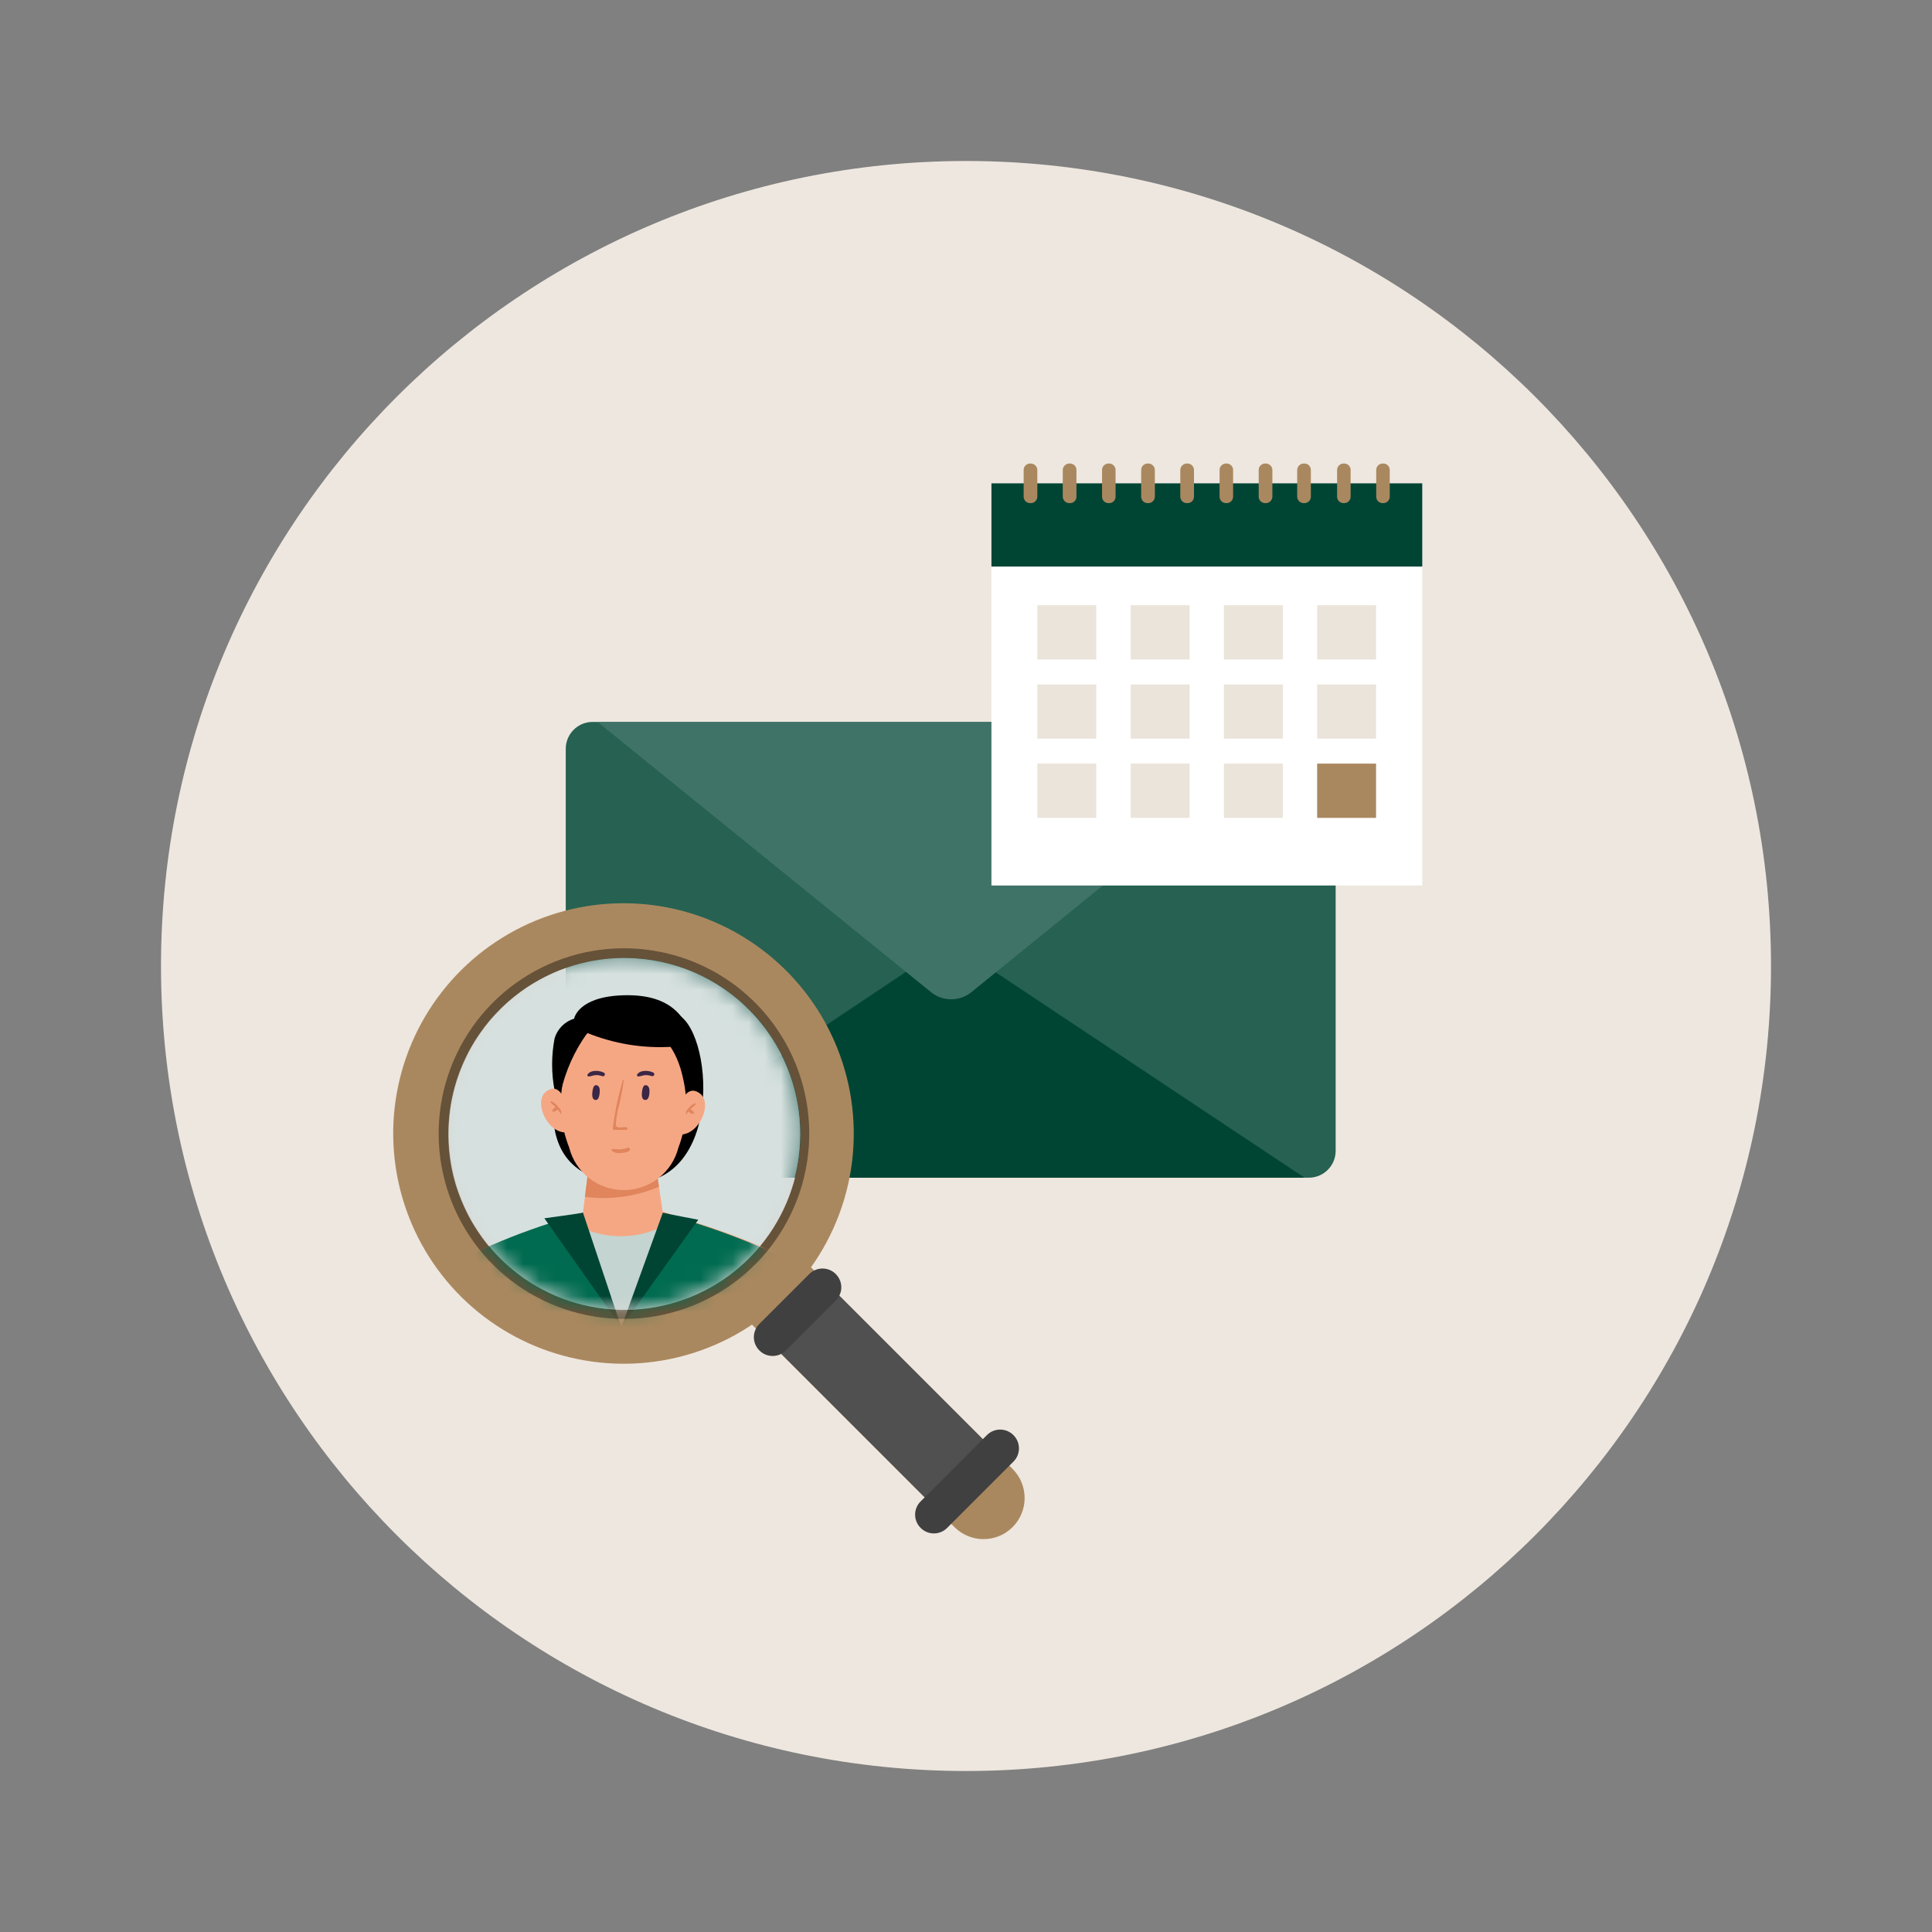 <svg width="120" height="120" viewBox="0 0 120 120" fill="none" xmlns="http://www.w3.org/2000/svg">
<rect x="0" y="0" width="120" height="120" fill="#808080" stroke="none"/>
<path d="M60 110C87.614 110 110 87.614 110 60C110 32.386 87.614 10 60 10C32.386 10 10 32.386 10 60C10 87.614 32.386 110 60 110Z" fill="#EEE7DF"/>
<path d="M81.29 44.84H36.81C35.887 44.84 35.14 45.588 35.14 46.51V71.48C35.14 72.402 35.887 73.15 36.81 73.15H81.29C82.212 73.15 82.96 72.402 82.96 71.48V46.51C82.96 45.588 82.212 44.84 81.29 44.84Z" fill="#266152"/>
<path d="M81 73.15H37.14L59.03 58.52L80.97 73.11" fill="#004534"/>
<path d="M57.87 61.66C58.218 61.925 58.643 62.068 59.08 62.068C59.517 62.068 59.942 61.925 60.29 61.66L81 44.86H37.14L57.87 61.66Z" fill="#407367"/>
<path opacity="0.4" d="M40.929 59.71C38.544 59.235 36.068 59.569 33.893 60.659C31.719 61.75 29.971 63.534 28.925 65.731C27.879 67.927 27.596 70.409 28.12 72.785C28.644 75.16 29.946 77.293 31.819 78.845C33.692 80.397 36.029 81.28 38.46 81.354C40.892 81.428 43.279 80.689 45.242 79.254C47.206 77.819 48.636 75.769 49.303 73.43C49.971 71.091 49.84 68.596 48.929 66.34C48.252 64.657 47.165 63.17 45.769 62.013C44.372 60.855 42.709 60.064 40.929 59.71Z" fill="#B5C3CA"/>
<path d="M36.16 83.13C33.952 82.686 31.896 81.677 30.196 80.199C28.495 78.722 27.207 76.828 26.459 74.704C25.711 72.579 25.527 70.296 25.927 68.079C26.326 65.862 27.295 63.787 28.738 62.057C30.181 60.328 32.049 59.002 34.158 58.212C36.267 57.421 38.546 57.192 40.77 57.547C42.995 57.903 45.089 58.83 46.847 60.238C48.605 61.646 49.968 63.487 50.8 65.58C51.665 67.755 51.927 70.123 51.558 72.435C51.189 74.746 50.203 76.915 48.703 78.712C47.204 80.51 45.247 81.869 43.039 82.646C40.832 83.424 38.455 83.591 36.16 83.13ZM40.93 59.71C38.545 59.235 36.069 59.569 33.894 60.659C31.72 61.75 29.971 63.534 28.925 65.731C27.88 67.927 27.597 70.409 28.121 72.785C28.645 75.16 29.947 77.293 31.82 78.845C33.693 80.397 36.03 81.28 38.461 81.354C40.893 81.428 43.279 80.689 45.243 79.254C47.207 77.819 48.636 75.769 49.304 73.43C49.972 71.091 49.84 68.596 48.93 66.34C48.252 64.657 47.166 63.17 45.769 62.013C44.373 60.855 42.709 60.064 40.93 59.71Z" fill="#665239"/>
<path d="M35.9 84.42C33.472 83.931 31.213 82.82 29.344 81.196C27.474 79.572 26.059 77.49 25.236 75.154C24.413 72.819 24.21 70.309 24.648 67.872C25.087 65.434 26.15 63.153 27.735 61.25C29.32 59.347 31.372 57.888 33.69 57.017C36.008 56.145 38.512 55.89 40.958 56.277C43.404 56.664 45.708 57.68 47.643 59.225C49.579 60.77 51.08 62.791 52 65.09C52.961 67.483 53.256 70.092 52.855 72.64C52.453 75.187 51.37 77.579 49.719 79.561C48.069 81.542 45.913 83.04 43.48 83.896C41.047 84.751 38.428 84.933 35.9 84.42ZM41.05 59.13C38.539 58.619 35.929 58.961 33.635 60.101C31.34 61.24 29.491 63.114 28.381 65.423C27.271 67.732 26.963 70.346 27.507 72.85C28.05 75.354 29.414 77.605 31.381 79.247C33.349 80.888 35.807 81.826 38.368 81.912C40.929 81.999 43.446 81.228 45.519 79.722C47.592 78.216 49.103 76.061 49.814 73.599C50.524 71.137 50.392 68.509 49.44 66.13C48.732 64.359 47.594 62.792 46.129 61.57C44.665 60.348 42.919 59.51 41.05 59.13Z" fill="#AA885F"/>
<path d="M50.361 78.704C49.361 77.704 47.742 77.703 46.744 78.7C45.746 79.698 45.748 81.317 46.748 82.317L59.278 94.847C60.277 95.847 61.897 95.849 62.895 94.851C63.892 93.853 63.891 92.234 62.891 91.234L50.361 78.704Z" fill="#AA885F"/>
<path d="M51.662 80.005L48.049 83.618L57.977 93.546L61.59 89.933L51.662 80.005Z" fill="#505050"/>
<path d="M61.301 89.134L57.179 93.257C56.726 93.71 56.726 94.444 57.179 94.897L57.186 94.904C57.639 95.357 58.373 95.357 58.826 94.904L62.949 90.782C63.402 90.329 63.402 89.594 62.949 89.141L62.942 89.134C62.489 88.681 61.754 88.681 61.301 89.134Z" fill="#404040"/>
<path d="M50.267 79.13L47.163 82.235C46.71 82.688 46.71 83.422 47.163 83.875L47.17 83.882C47.623 84.335 48.358 84.335 48.811 83.882L51.915 80.778C52.368 80.325 52.368 79.591 51.915 79.138L51.908 79.13C51.455 78.677 50.72 78.677 50.267 79.13Z" fill="#404040"/>
<path d="M61.58 55H88.34V30.02L61.58 30.02V55Z" fill="white"/>
<path d="M61.58 35.19H88.34V30.02L61.58 30.02V35.19Z" fill="#004534"/>
<path d="M81.81 40.96H85.47V37.59H81.81V40.96Z" fill="#EBE4DA"/>
<path d="M76.02 40.96H79.68V37.59H76.02V40.96Z" fill="#EBE4DA"/>
<path d="M70.23 40.96H73.89V37.59H70.23V40.96Z" fill="#EBE4DA"/>
<path d="M64.43 40.96H68.09V37.59H64.43V40.96Z" fill="#EBE4DA"/>
<path d="M81.81 45.88H85.47V42.51H81.81V45.88Z" fill="#EBE4DA"/>
<path d="M76.02 45.88H79.68V42.51H76.02V45.88Z" fill="#EBE4DA"/>
<path d="M70.23 45.88H73.89V42.51H70.23V45.88Z" fill="#EBE4DA"/>
<path d="M64.43 45.88H68.09V42.51H64.43V45.88Z" fill="#EBE4DA"/>
<path d="M81.81 50.8H85.47V47.43H81.81V50.8Z" fill="#AA885F"/>
<path d="M76.02 50.8H79.68V47.43H76.02V50.8Z" fill="#EBE4DA"/>
<path d="M70.23 50.8H73.89V47.43H70.23V50.8Z" fill="#EBE4DA"/>
<path d="M64.43 50.8H68.09V47.43H64.43V50.8Z" fill="#EBE4DA"/>
<path d="M85.9 31.25C85.953 31.253 86.006 31.245 86.056 31.226C86.107 31.208 86.153 31.18 86.192 31.144C86.231 31.107 86.262 31.064 86.284 31.015C86.306 30.966 86.318 30.913 86.32 30.86V29.18C86.318 29.127 86.306 29.074 86.284 29.025C86.262 28.977 86.231 28.933 86.192 28.896C86.153 28.86 86.107 28.832 86.056 28.814C86.006 28.795 85.953 28.787 85.9 28.79C85.846 28.787 85.793 28.795 85.743 28.814C85.692 28.832 85.646 28.86 85.607 28.896C85.568 28.933 85.537 28.977 85.515 29.025C85.493 29.074 85.481 29.127 85.48 29.18V30.86C85.481 30.913 85.493 30.966 85.515 31.015C85.537 31.064 85.568 31.107 85.607 31.144C85.646 31.18 85.692 31.208 85.743 31.226C85.793 31.245 85.846 31.253 85.9 31.25Z" fill="#AA885F"/>
<path d="M83.47 31.25C83.523 31.253 83.576 31.245 83.627 31.226C83.677 31.208 83.723 31.18 83.762 31.144C83.801 31.107 83.833 31.064 83.855 31.015C83.877 30.966 83.888 30.913 83.89 30.86V29.18C83.888 29.127 83.877 29.074 83.855 29.025C83.833 28.977 83.801 28.933 83.762 28.896C83.723 28.86 83.677 28.832 83.627 28.814C83.576 28.795 83.523 28.787 83.47 28.79C83.416 28.787 83.363 28.795 83.313 28.814C83.263 28.832 83.217 28.86 83.177 28.896C83.138 28.933 83.107 28.977 83.085 29.025C83.063 29.074 83.051 29.127 83.05 29.18V30.86C83.051 30.913 83.063 30.966 83.085 31.015C83.107 31.064 83.138 31.107 83.177 31.144C83.217 31.18 83.263 31.208 83.313 31.226C83.363 31.245 83.416 31.253 83.47 31.25Z" fill="#AA885F"/>
<path d="M81 31.25C81.054 31.253 81.107 31.245 81.157 31.226C81.207 31.208 81.254 31.18 81.293 31.144C81.332 31.107 81.363 31.064 81.385 31.015C81.407 30.966 81.419 30.913 81.42 30.86V29.18C81.419 29.127 81.407 29.074 81.385 29.025C81.363 28.977 81.332 28.933 81.293 28.896C81.254 28.86 81.207 28.832 81.157 28.814C81.107 28.795 81.054 28.787 81 28.79C80.947 28.787 80.893 28.795 80.842 28.814C80.791 28.832 80.744 28.86 80.704 28.896C80.665 28.932 80.632 28.976 80.609 29.025C80.586 29.073 80.573 29.126 80.57 29.18V30.86C80.573 30.914 80.586 30.967 80.609 31.015C80.632 31.064 80.665 31.108 80.704 31.144C80.744 31.18 80.791 31.209 80.842 31.227C80.893 31.245 80.947 31.253 81 31.25Z" fill="#AA885F"/>
<path d="M78.6 31.25C78.653 31.253 78.707 31.245 78.758 31.227C78.809 31.209 78.856 31.18 78.896 31.144C78.936 31.108 78.968 31.064 78.991 31.015C79.014 30.967 79.027 30.914 79.03 30.86V29.18C79.027 29.126 79.014 29.073 78.991 29.025C78.968 28.976 78.936 28.932 78.896 28.896C78.856 28.86 78.809 28.832 78.758 28.814C78.707 28.795 78.653 28.787 78.6 28.79C78.546 28.787 78.493 28.795 78.443 28.814C78.393 28.832 78.347 28.86 78.307 28.896C78.268 28.933 78.237 28.977 78.215 29.025C78.193 29.074 78.181 29.127 78.18 29.18V30.86C78.181 30.913 78.193 30.966 78.215 31.015C78.237 31.064 78.268 31.107 78.307 31.144C78.347 31.18 78.393 31.208 78.443 31.226C78.493 31.245 78.546 31.253 78.6 31.25Z" fill="#AA885F"/>
<path d="M76.17 31.25C76.223 31.253 76.277 31.245 76.327 31.226C76.377 31.208 76.423 31.18 76.462 31.144C76.501 31.107 76.533 31.064 76.555 31.015C76.577 30.966 76.589 30.913 76.59 30.86V29.18C76.589 29.127 76.577 29.074 76.555 29.025C76.533 28.977 76.501 28.933 76.462 28.896C76.423 28.86 76.377 28.832 76.327 28.814C76.277 28.795 76.223 28.787 76.17 28.79C76.117 28.787 76.063 28.795 76.013 28.814C75.963 28.832 75.917 28.86 75.878 28.896C75.839 28.933 75.807 28.977 75.785 29.025C75.763 29.074 75.751 29.127 75.75 29.18V30.86C75.751 30.913 75.763 30.966 75.785 31.015C75.807 31.064 75.839 31.107 75.878 31.144C75.917 31.18 75.963 31.208 76.013 31.226C76.063 31.245 76.117 31.253 76.17 31.25Z" fill="#AA885F"/>
<path d="M73.74 31.25C73.793 31.253 73.846 31.245 73.897 31.226C73.947 31.208 73.993 31.18 74.032 31.144C74.071 31.107 74.103 31.064 74.124 31.015C74.146 30.966 74.158 30.913 74.16 30.86V29.18C74.158 29.127 74.146 29.074 74.124 29.025C74.103 28.977 74.071 28.933 74.032 28.896C73.993 28.86 73.947 28.832 73.897 28.814C73.846 28.795 73.793 28.787 73.74 28.79C73.686 28.787 73.632 28.795 73.581 28.814C73.53 28.832 73.484 28.86 73.444 28.896C73.404 28.932 73.371 28.976 73.348 29.025C73.325 29.073 73.312 29.126 73.31 29.18V30.86C73.312 30.914 73.325 30.967 73.348 31.015C73.371 31.064 73.404 31.108 73.444 31.144C73.484 31.18 73.53 31.209 73.581 31.227C73.632 31.245 73.686 31.253 73.74 31.25Z" fill="#AA885F"/>
<path d="M71.3 31.25C71.354 31.253 71.408 31.245 71.458 31.227C71.509 31.209 71.556 31.18 71.596 31.144C71.636 31.108 71.668 31.064 71.691 31.015C71.714 30.967 71.727 30.914 71.73 30.86V29.18C71.727 29.126 71.714 29.073 71.691 29.025C71.668 28.976 71.636 28.932 71.596 28.896C71.556 28.86 71.509 28.832 71.458 28.814C71.408 28.795 71.354 28.787 71.3 28.79C71.246 28.787 71.193 28.795 71.143 28.814C71.093 28.832 71.047 28.86 71.008 28.896C70.968 28.933 70.937 28.977 70.915 29.025C70.893 29.074 70.881 29.127 70.88 29.18V30.86C70.881 30.913 70.893 30.966 70.915 31.015C70.937 31.064 70.968 31.107 71.008 31.144C71.047 31.18 71.093 31.208 71.143 31.226C71.193 31.245 71.246 31.253 71.3 31.25Z" fill="#AA885F"/>
<path d="M68.87 31.25C68.924 31.253 68.977 31.245 69.027 31.226C69.077 31.208 69.123 31.18 69.162 31.144C69.202 31.107 69.233 31.064 69.255 31.015C69.277 30.966 69.289 30.913 69.29 30.86V29.18C69.289 29.127 69.277 29.074 69.255 29.025C69.233 28.977 69.202 28.933 69.162 28.896C69.123 28.86 69.077 28.832 69.027 28.814C68.977 28.795 68.924 28.787 68.87 28.79C68.817 28.787 68.763 28.795 68.713 28.814C68.663 28.832 68.617 28.86 68.578 28.896C68.539 28.933 68.507 28.977 68.485 29.025C68.463 29.074 68.451 29.127 68.45 29.18V30.86C68.451 30.913 68.463 30.966 68.485 31.015C68.507 31.064 68.539 31.107 68.578 31.144C68.617 31.18 68.663 31.208 68.713 31.226C68.763 31.245 68.817 31.253 68.87 31.25Z" fill="#AA885F"/>
<path d="M66.44 31.25C66.493 31.253 66.546 31.245 66.597 31.226C66.647 31.208 66.693 31.18 66.732 31.144C66.771 31.107 66.803 31.064 66.825 31.015C66.847 30.966 66.859 30.913 66.86 30.86V29.18C66.859 29.127 66.847 29.074 66.825 29.025C66.803 28.977 66.771 28.933 66.732 28.896C66.693 28.86 66.647 28.832 66.597 28.814C66.546 28.795 66.493 28.787 66.44 28.79C66.386 28.787 66.332 28.795 66.281 28.814C66.231 28.832 66.184 28.86 66.144 28.896C66.104 28.932 66.072 28.976 66.049 29.025C66.025 29.073 66.012 29.126 66.01 29.18V30.86C66.012 30.914 66.025 30.967 66.049 31.015C66.072 31.064 66.104 31.108 66.144 31.144C66.184 31.18 66.231 31.209 66.281 31.227C66.332 31.245 66.386 31.253 66.44 31.25Z" fill="#AA885F"/>
<path d="M64 31.25C64.054 31.253 64.108 31.245 64.159 31.227C64.209 31.209 64.256 31.18 64.296 31.144C64.336 31.108 64.368 31.064 64.391 31.015C64.414 30.967 64.427 30.914 64.43 30.86V29.18C64.427 29.126 64.414 29.073 64.391 29.025C64.368 28.976 64.336 28.932 64.296 28.896C64.256 28.86 64.209 28.832 64.159 28.814C64.108 28.795 64.054 28.787 64 28.79C63.947 28.787 63.893 28.795 63.843 28.814C63.793 28.832 63.747 28.86 63.708 28.896C63.669 28.933 63.637 28.977 63.615 29.025C63.593 29.074 63.581 29.127 63.58 29.18V30.86C63.581 30.913 63.593 30.966 63.615 31.015C63.637 31.064 63.669 31.107 63.708 31.144C63.747 31.18 63.793 31.208 63.843 31.226C63.893 31.245 63.947 31.253 64 31.25Z" fill="#AA885F"/>
<mask id="mask0_36_270" style="mask-type:luminance" maskUnits="userSpaceOnUse" x="27" y="59" width="23" height="23">
<path d="M49.541 72.137C50.494 66.177 46.435 60.571 40.475 59.618C34.514 58.664 28.909 62.723 27.955 68.684C27.002 74.644 31.061 80.249 37.021 81.203C42.982 82.157 48.587 78.098 49.541 72.137Z" fill="white"/>
</mask>
<g mask="url(#mask0_36_270)">
<path d="M49.563 72.161C50.517 66.2 46.458 60.595 40.497 59.641C34.537 58.687 28.931 62.746 27.978 68.707C27.024 74.668 31.083 80.273 37.044 81.227C43.004 82.18 48.61 78.121 49.563 72.161Z" fill="#D6E1DF"/>
<path d="M35.24 64.84C35.24 64.84 32.16 72 37.48 73.3C44.82 75.07 44.48 65 42.36 63.19C40.24 61.38 35.24 64.84 35.24 64.84Z" fill="black"/>
<path d="M34.45 67.75C34.241 66.67 34.241 65.56 34.45 64.48C34.538 64.195 34.694 63.936 34.905 63.725C35.116 63.514 35.375 63.358 35.66 63.27C35.66 63.27 35.88 61.92 38.66 61.82C41.44 61.72 43.66 62.9 43.08 67.75L42.39 68.85L38.64 65.22C38.64 65.22 35.42 67.31 35.13 68.29C34.84 69.27 34.45 67.75 34.45 67.75Z" fill="black"/>
<path d="M49.05 84.56H28.33C28.33 84.56 28.33 78.49 29.33 77.89C30.995 77.112 32.708 76.444 34.46 75.89C35.46 75.53 36.26 75.28 36.26 75.28H41.26L42.86 75.82C44.679 76.379 46.462 77.047 48.2 77.82C49.05 78.49 49.05 84.56 49.05 84.56Z" fill="#F5A784"/>
<path d="M41.17 75.32L38.84 75.71V75.78L38.65 75.75L38.46 75.78V75.71L36.21 75.32L36.33 74.34L36.6 72.18H40.7L40.93 73.71L41.17 75.32Z" fill="#F5A784"/>
<path d="M40.93 73.71C39.48 74.326 37.892 74.544 36.33 74.34L36.6 72.18H40.7L40.93 73.71Z" fill="#E0855C"/>
<path d="M42.25 68.65C42.25 68.65 42.6 67.3 43.45 67.9C44.3 68.5 43.45 70.48 42.25 70.47C42.25 70.47 41.93 69.14 42.25 68.65Z" fill="#F5A784"/>
<path d="M43.15 68.53C42.979 68.612 42.831 68.736 42.72 68.89C42.587 69.027 42.485 69.191 42.42 69.37C42.42 69.37 42.49 69.45 42.52 69.37C42.55 69.29 42.67 69.15 42.76 69.03C42.827 69.101 42.909 69.156 43 69.19C43.016 69.194 43.034 69.193 43.05 69.187C43.065 69.18 43.079 69.169 43.088 69.154C43.097 69.14 43.101 69.123 43.099 69.106C43.098 69.089 43.091 69.073 43.08 69.06C43.025 68.993 42.957 68.939 42.88 68.9C43 68.801 43.114 68.694 43.22 68.58C43.219 68.572 43.216 68.564 43.212 68.558C43.208 68.551 43.202 68.545 43.196 68.54C43.189 68.536 43.182 68.532 43.174 68.531C43.166 68.529 43.158 68.529 43.15 68.53Z" fill="#E0855C"/>
<path d="M35.14 68.53C35.14 68.53 34.8 67.17 33.95 67.77C33.1 68.37 33.95 70.35 35.15 70.34C35.15 70.34 35.47 69 35.14 68.53Z" fill="#F5A784"/>
<path d="M34.25 68.4C34.421 68.482 34.569 68.606 34.68 68.76C34.811 68.896 34.91 69.06 34.97 69.24C34.97 69.3 34.91 69.32 34.88 69.24C34.794 69.134 34.714 69.024 34.64 68.91C34.571 68.981 34.484 69.032 34.39 69.06C34.32 69.06 34.28 68.98 34.32 68.93C34.37 68.859 34.439 68.803 34.52 68.77C34.399 68.671 34.286 68.564 34.18 68.45C34.18 68.45 34.19 68.39 34.25 68.4Z" fill="#E0855C"/>
<path d="M42.43 67C41.63 63.17 38.69 63.44 38.69 63.44C38.69 63.44 35.75 63.13 35 67C34.694 68.427 34.816 69.912 35.35 71.27C35.54 72.027 35.977 72.698 36.592 73.178C37.207 73.658 37.965 73.919 38.745 73.919C39.525 73.919 40.283 73.658 40.898 73.178C41.513 72.698 41.95 72.027 42.14 71.27C42.66 69.907 42.761 68.42 42.43 67Z" fill="#F5A784"/>
<path d="M38.9 70C38.73 70 38.34 70.1 38.25 69.92C38.264 69.507 38.328 69.098 38.44 68.7C38.572 68.162 38.675 67.618 38.75 67.07C38.75 67.07 38.75 67.07 38.69 67.07C38.4 68.052 38.189 69.055 38.06 70.07C38.057 70.083 38.057 70.096 38.059 70.108C38.062 70.121 38.067 70.133 38.075 70.143C38.082 70.154 38.092 70.162 38.103 70.169C38.115 70.175 38.127 70.179 38.14 70.18C38.39 70.18 38.64 70.18 38.89 70.18C39 70.19 39 70.05 38.9 70Z" fill="#E0855C"/>
<path d="M37.059 68.31C37.059 68.31 36.739 68.43 36.789 67.86C36.84 67.29 37.059 67.41 37.059 67.41C37.059 67.41 37.289 67.41 37.249 67.86C37.209 68.31 37.059 68.31 37.059 68.31Z" fill="#3B2645"/>
<path d="M40.14 68.31C40.14 68.31 39.82 68.43 39.87 67.86C39.92 67.29 40.14 67.41 40.14 67.41C40.14 67.41 40.37 67.41 40.34 67.86C40.31 68.31 40.14 68.31 40.14 68.31Z" fill="#3B2645"/>
<path d="M37.5 66.62C37.22 66.48 36.7 66.44 36.5 66.73C36.49 66.742 36.484 66.757 36.483 66.773C36.481 66.789 36.484 66.804 36.492 66.818C36.499 66.832 36.511 66.844 36.525 66.851C36.539 66.858 36.555 66.862 36.57 66.86C36.71 66.86 36.83 66.79 36.97 66.78C37.116 66.768 37.263 66.789 37.4 66.84C37.415 66.847 37.43 66.85 37.446 66.851C37.462 66.851 37.478 66.849 37.493 66.843C37.508 66.838 37.521 66.829 37.533 66.818C37.544 66.808 37.554 66.794 37.56 66.78C37.567 66.766 37.571 66.75 37.571 66.734C37.572 66.718 37.569 66.703 37.563 66.688C37.558 66.673 37.549 66.659 37.539 66.647C37.528 66.636 37.515 66.627 37.5 66.62Z" fill="#3B2645"/>
<path d="M40.58 66.62C40.3 66.48 39.78 66.44 39.58 66.73C39.57 66.742 39.564 66.757 39.563 66.773C39.561 66.789 39.565 66.804 39.572 66.818C39.58 66.832 39.591 66.844 39.605 66.851C39.619 66.858 39.635 66.862 39.65 66.86C39.79 66.86 39.91 66.79 40.05 66.78C40.2 66.77 40.349 66.791 40.49 66.84C40.518 66.847 40.548 66.844 40.574 66.831C40.6 66.818 40.62 66.796 40.631 66.769C40.642 66.742 40.643 66.713 40.634 66.685C40.624 66.658 40.605 66.635 40.58 66.62Z" fill="#3B2645"/>
<path d="M36.48 64.16C35.679 65.27 35.114 66.533 34.82 67.87L34.45 67.22C34.45 67.22 35.06 63.63 36.48 64.16Z" fill="black"/>
<path d="M36.48 64.16C38.125 64.827 39.898 65.121 41.67 65.02L42.42 63.94C42.42 63.94 40.19 61.87 38.23 62.57C36.27 63.27 36.48 64.16 36.48 64.16Z" fill="black"/>
<path d="M43.19 77L38.63 84L35.63 76C36.521 76.513 37.531 76.784 38.56 76.784C39.588 76.784 40.599 76.513 41.49 76L43.19 77Z" fill="#C4D4D0"/>
<path d="M49.05 84.56H28.33C28.33 84.56 28.33 78.49 29.33 77.89C30.87 77.156 32.457 76.525 34.08 76L34.41 75.89L38.59 82.4L38.88 81.95L42.77 75.82L43.18 75.96C44.86 76.491 46.506 77.122 48.11 77.85C49.05 78.49 49.05 84.56 49.05 84.56Z" fill="#006B50"/>
<path d="M37.84 72.07C37.739 72 37.663 71.898 37.625 71.781C37.587 71.663 37.589 71.536 37.63 71.42C37.74 71.12 37.89 71.06 38.41 70.97C39.41 70.78 39.7 71.46 39.57 71.83C39.319 71.998 39.033 72.107 38.733 72.149C38.433 72.191 38.128 72.164 37.84 72.07Z" fill="#F5A784"/>
<path d="M39 71.28C38.818 71.351 38.625 71.388 38.43 71.39C38.277 71.365 38.122 71.365 37.97 71.39C37.97 71.39 37.97 71.39 37.97 71.44C38.031 71.504 38.106 71.554 38.189 71.585C38.272 71.616 38.361 71.628 38.45 71.62C38.67 71.627 38.889 71.583 39.09 71.49C39.16 71.41 39.1 71.24 39 71.28Z" fill="#E0855C"/>
<path d="M38.59 82.44L33.81 75.67C33.81 75.67 36.1 75.36 36.21 75.32L38.59 82.44Z" fill="#004534"/>
<path d="M43.37 75.76L38.59 82.44L41.17 75.32C41.31 75.37 43.37 75.76 43.37 75.76Z" fill="#004534"/>
</g>
</svg>
